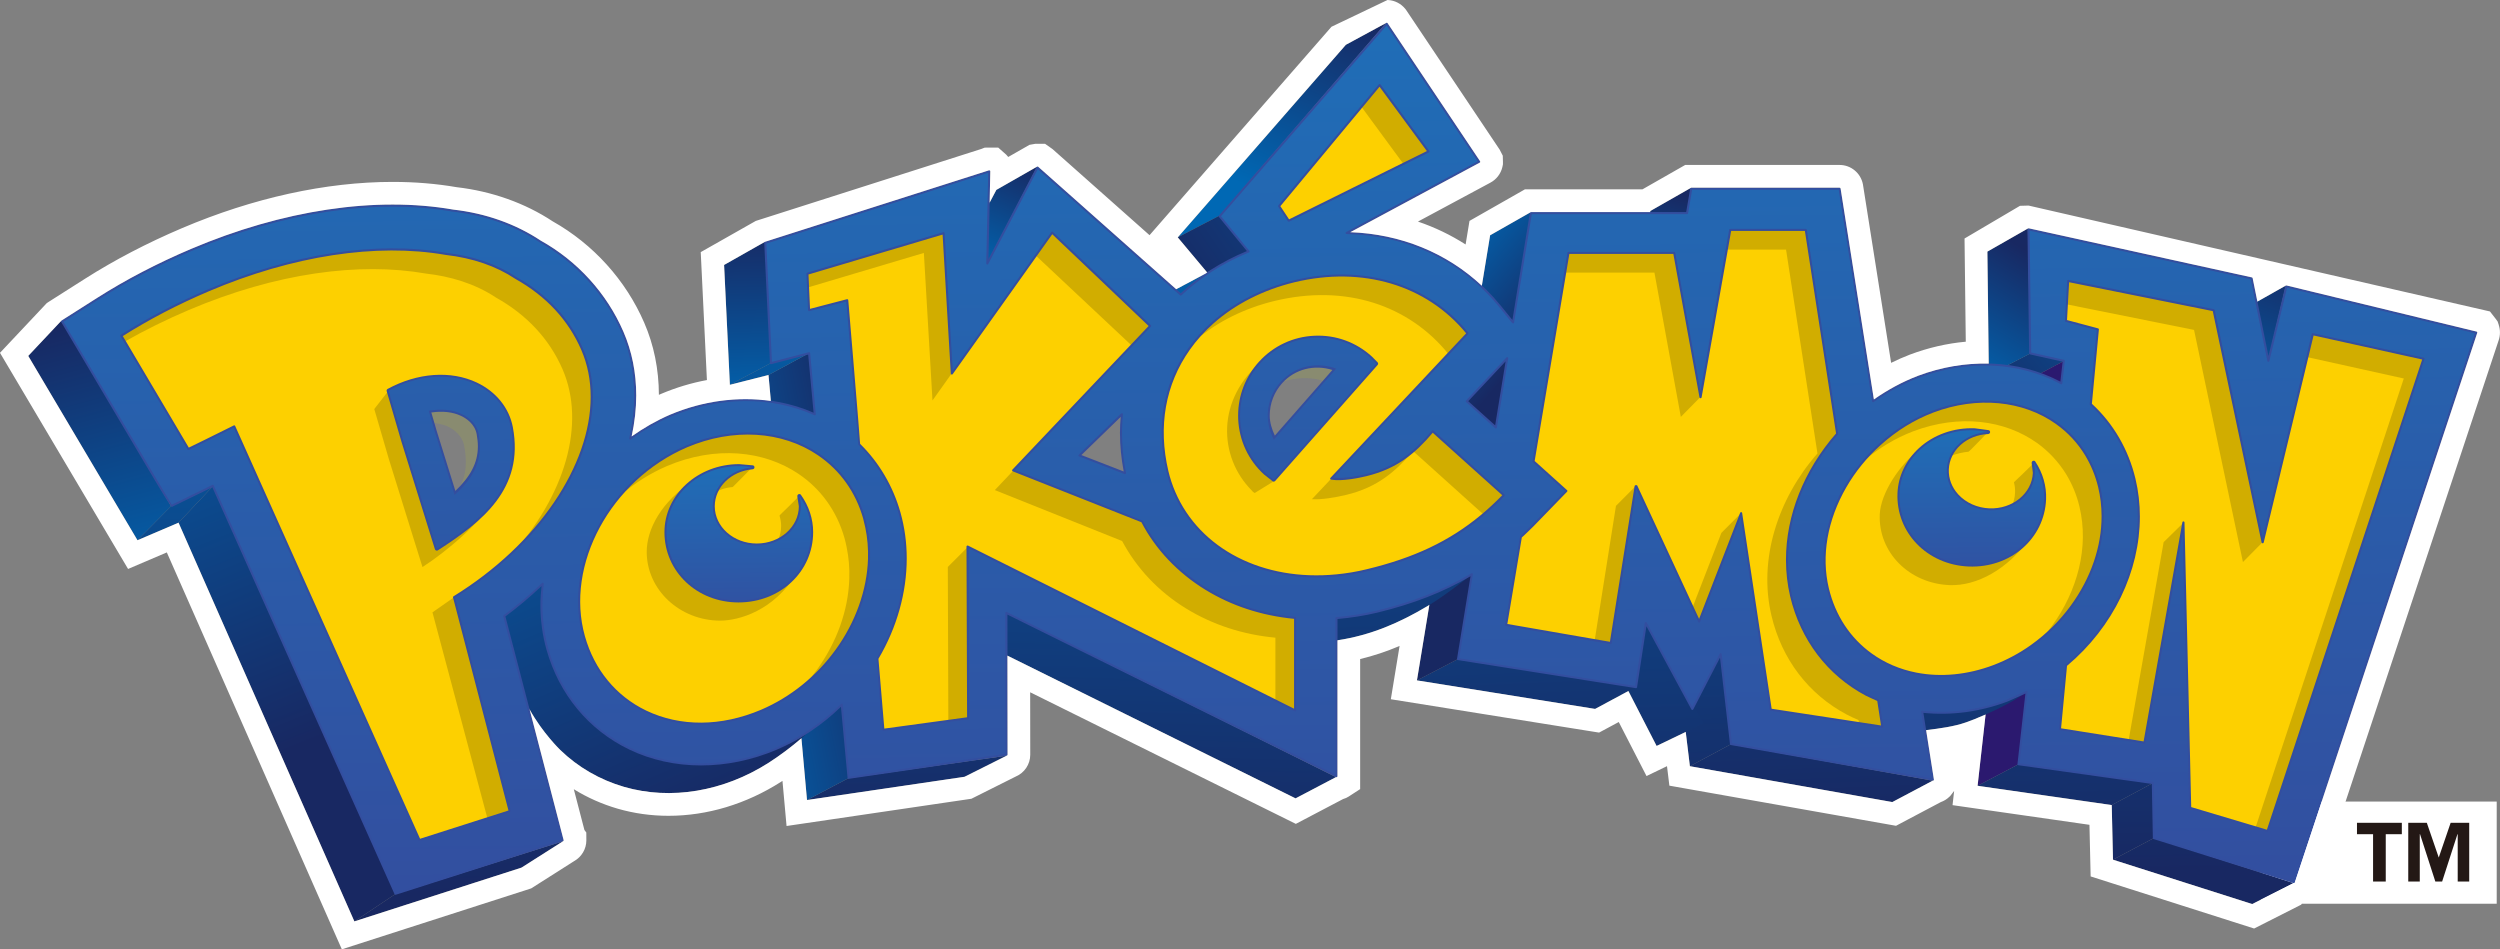 <?xml version="1.0" encoding="UTF-8"?>
<svg id="_レイヤー_2" data-name="レイヤー_2" xmlns="http://www.w3.org/2000/svg" xmlns:xlink="http://www.w3.org/1999/xlink" viewBox="0 0 184.424 70.027">
  <rect x="0" y="0" width="184.424" height="70.027" fill="#808080" stroke="none"/>
  <defs>
    <style>
      .cls-1 {
        fill: url(#Side_Gradient-18);
      }

      .cls-2 {
        fill: url(#Side_Gradient-19);
      }

      .cls-3 {
        fill: url(#Side_Gradient-17);
      }

      .cls-4 {
        fill: url(#Side_Gradient-16);
      }

      .cls-5 {
        fill: url(#Side_Gradient-15);
      }

      .cls-6 {
        fill: url(#Side_Gradient-14);
      }

      .cls-7 {
        fill: url(#Side_Gradient-10);
      }

      .cls-8 {
        fill: url(#Side_Gradient-13);
      }

      .cls-9 {
        fill: url(#Side_Gradient-12);
      }

      .cls-10 {
        fill: url(#Side_Gradient-11);
      }

      .cls-11 {
        fill: url(#Side_Gradient-20);
      }

      .cls-12 {
        fill: url(#Side_Gradient-24);
      }

      .cls-13 {
        fill: url(#Side_Gradient-23);
      }

      .cls-14 {
        fill: url(#Side_Gradient-25);
      }

      .cls-15 {
        fill: url(#Side_Gradient-22);
      }

      .cls-16 {
        fill: url(#Side_Gradient-21);
      }

      .cls-17 {
        fill: url(#Side_Gradient);
      }

      .cls-18 {
        fill: url(#linear-gradient-2);
      }

      .cls-19 {
        fill: url(#linear-gradient);
      }

      .cls-20 {
        fill: #2b196f;
      }

      .cls-21 {
        fill: #fdd000;
      }

      .cls-22 {
        fill: #898b70;
      }

      .cls-23 {
        fill: url(#P_side_Gradient);
      }

      .cls-24 {
        fill: url(#Borders_UPPERMOST_Gradient-5);
      }

      .cls-25 {
        fill: url(#Borders_UPPERMOST_Gradient-4);
      }

      .cls-26 {
        fill: url(#Borders_UPPERMOST_Gradient-2);
      }

      .cls-27 {
        fill: url(#Borders_UPPERMOST_Gradient-3);
      }

      .cls-28 {
        fill: #231815;
      }

      .cls-29 {
        fill: #fff;
      }

      .cls-30 {
        fill: url(#Borders_UPPERMOST_Gradient);
      }

      .cls-31 {
        fill: #d1ad00;
      }

      .cls-32 {
        fill: #334e9f;
      }

      .cls-33 {
        fill: url(#Side_Gradient-7);
      }

      .cls-34 {
        fill: url(#Side_Gradient-6);
      }

      .cls-35 {
        fill: url(#Side_Gradient-8);
      }

      .cls-36 {
        fill: url(#Side_Gradient-9);
      }

      .cls-37 {
        fill: url(#Side_Gradient-2);
      }

      .cls-38 {
        fill: url(#Side_Gradient-5);
      }

      .cls-39 {
        fill: url(#Side_Gradient-3);
      }

      .cls-40 {
        fill: url(#Side_Gradient-4);
      }
    </style>
    <linearGradient id="Side_Gradient" data-name="Side Gradient" x1="-3206.842" y1="-4296.47" x2="-3200.239" y2="-4267.303" gradientTransform="translate(2491.749 3101.675) rotate(-2.189) scale(.738)" gradientUnits="userSpaceOnUse">
      <stop offset="0" stop-color="#182862"/>
      <stop offset="1" stop-color="#0068b4"/>
    </linearGradient>
    <linearGradient id="Side_Gradient-2" data-name="Side Gradient" x1="-3284.519" y1="-4292.409" x2="-3285.886" y2="-4362.127" gradientTransform="translate(2438.099 3234.595) scale(.738)" xlink:href="#Side_Gradient"/>
    <linearGradient id="Side_Gradient-3" data-name="Side Gradient" x1="-3144.258" y1="-4362.507" x2="-3147.86" y2="-4349.757" gradientTransform="translate(2444.804 3233.95) scale(.738)" xlink:href="#Side_Gradient"/>
    <linearGradient id="Side_Gradient-4" data-name="Side Gradient" x1="-3182.039" y1="-4376.754" x2="-3189.69" y2="-4358.173" gradientTransform="translate(2447.588 3230.704) scale(.738)" xlink:href="#Side_Gradient"/>
    <linearGradient id="Side_Gradient-5" data-name="Side Gradient" x1="-3086.014" y1="-4357.282" x2="-3092.043" y2="-4340.564" gradientTransform="translate(2446.911 3234.75) scale(.738)" xlink:href="#Side_Gradient"/>
    <linearGradient id="linear-gradient" x1="-3093.799" y1="-4296.41" x2="-3095.167" y2="-4366.174" gradientTransform="translate(2446.357 3234.934) scale(.738)" gradientUnits="userSpaceOnUse">
      <stop offset="0" stop-color="#182862"/>
      <stop offset="1" stop-color="#0068b4"/>
    </linearGradient>
    <linearGradient id="Side_Gradient-6" data-name="Side Gradient" x1="-3117.638" y1="-4340.09" x2="-3096.834" y2="-4359.525" gradientTransform="translate(2446.911 3234.75) scale(.738)" xlink:href="#Side_Gradient"/>
    <linearGradient id="Side_Gradient-7" data-name="Side Gradient" x1="-3190.564" y1="-4293.389" x2="-3191.933" y2="-4363.198" gradientTransform="translate(2442.805 3233.18) scale(.738)" xlink:href="#Side_Gradient"/>
    <linearGradient id="Side_Gradient-8" data-name="Side Gradient" x1="-3101.05" y1="-4296.211" x2="-3102.419" y2="-4366.015" gradientTransform="translate(2446.588 3234.842) scale(.738)" xlink:href="#Side_Gradient"/>
    <linearGradient id="Side_Gradient-9" data-name="Side Gradient" x1="-3130.185" y1="-4367.64" x2="-3137.857" y2="-4355.035" gradientTransform="translate(2434.158 3262.135) rotate(.481) scale(.738)" xlink:href="#Side_Gradient"/>
    <linearGradient id="Side_Gradient-10" data-name="Side Gradient" x1="-3107.432" y1="-4296.147" x2="-3108.8" y2="-4365.893" gradientTransform="translate(2446.357 3234.934) scale(.738)" xlink:href="#Side_Gradient"/>
    <linearGradient id="Side_Gradient-11" data-name="Side Gradient" x1="-3129.281" y1="-4296.942" x2="-3132.019" y2="-4363.192" gradientTransform="translate(2443.774 3231.981) scale(.738)" xlink:href="#Side_Gradient"/>
    <linearGradient id="Side_Gradient-12" data-name="Side Gradient" x1="-3140.058" y1="-4293.436" x2="-3141.426" y2="-4363.235" gradientTransform="translate(2443.957 3231.612) scale(.738)" xlink:href="#Side_Gradient"/>
    <linearGradient id="Side_Gradient-13" data-name="Side Gradient" x1="-3144.919" y1="-4290.217" x2="-3146.481" y2="-4369.888" gradientTransform="translate(2443.897 3231.612) scale(.738)" xlink:href="#Side_Gradient"/>
    <linearGradient id="Side_Gradient-14" data-name="Side Gradient" x1="-3157.688" y1="-4295.475" x2="-3160.426" y2="-4361.716" gradientTransform="translate(2444.019 3231.489) scale(.738)" xlink:href="#Side_Gradient"/>
    <linearGradient id="linear-gradient-2" x1="-3159.738" y1="-4329.785" x2="-3185.55" y2="-4351.443" gradientTransform="translate(2444.019 3231.489) scale(.738)" gradientUnits="userSpaceOnUse">
      <stop offset=".25" stop-color="#182862"/>
      <stop offset=".65" stop-color="#0068b4"/>
    </linearGradient>
    <linearGradient id="Side_Gradient-15" data-name="Side Gradient" x1="-3199.767" y1="-4348.422" x2="-3165.979" y2="-4371.583" gradientTransform="translate(2447.588 3230.751) scale(.738)" xlink:href="#Side_Gradient"/>
    <linearGradient id="Side_Gradient-16" data-name="Side Gradient" x1="-3308.569" y1="-4353.952" x2="-3309.938" y2="-4423.757" gradientTransform="translate(2369.841 3390.879) rotate(2.749) scale(.738)" xlink:href="#Side_Gradient"/>
    <linearGradient id="Side_Gradient-17" data-name="Side Gradient" x1="-3207.743" y1="-4364.778" x2="-3212.703" y2="-4353.479" gradientTransform="translate(2443.559 3233.18) scale(.738)" xlink:href="#Side_Gradient"/>
    <linearGradient id="Side_Gradient-18" data-name="Side Gradient" x1="-3255.082" y1="-4311.408" x2="-3256.418" y2="-4379.54" gradientTransform="translate(2419.911 3281.82) rotate(.893) scale(.738)" xlink:href="#Side_Gradient"/>
    <linearGradient id="Side_Gradient-19" data-name="Side Gradient" x1="-3258.412" y1="-4339.325" x2="-3277.307" y2="-4335.218" gradientTransform="translate(2419.911 3281.82) rotate(.893) scale(.738)" xlink:href="#Side_Gradient"/>
    <linearGradient id="Side_Gradient-20" data-name="Side Gradient" x1="-3236.523" y1="-4357.957" x2="-3235.973" y2="-4338.945" gradientTransform="translate(2444.142 3232.827) scale(.738)" xlink:href="#Side_Gradient"/>
    <linearGradient id="Side_Gradient-21" data-name="Side Gradient" x1="-3171.418" y1="-4237.343" x2="-3172.77" y2="-4306.29" gradientTransform="translate(2492.872 3101.321) rotate(-2.189) scale(.738)" xlink:href="#Side_Gradient"/>
    <linearGradient id="P_side_Gradient" data-name="P side Gradient" x1="-3185.226" y1="-4253.426" x2="-3202.196" y2="-4300.779" gradientTransform="translate(2491.519 3101.812) rotate(-2.189) scale(.738)" gradientUnits="userSpaceOnUse">
      <stop offset="0" stop-color="#182862"/>
      <stop offset="1" stop-color="#0068b4"/>
    </linearGradient>
    <linearGradient id="Side_Gradient-22" data-name="Side Gradient" x1="-2890.354" y1="-4058.119" x2="-2903.899" y2="-4110.366" gradientTransform="translate(2623.063 2689.591) rotate(-8.892) scale(.738)" xlink:href="#Side_Gradient"/>
    <linearGradient id="Side_Gradient-23" data-name="Side Gradient" x1="-3233.067" y1="-4292.367" x2="-3234.436" y2="-4362.158" gradientTransform="translate(2444.142 3232.827) scale(.738)" xlink:href="#Side_Gradient"/>
    <linearGradient id="Side_Gradient-24" data-name="Side Gradient" x1="-3294.072" y1="-4383.241" x2="-3295.442" y2="-4453.129" gradientTransform="translate(2327.766 3471.88) rotate(4.289) scale(.738)" xlink:href="#Side_Gradient"/>
    <linearGradient id="Side_Gradient-25" data-name="Side Gradient" x1="-3279.812" y1="-3856.179" x2="-3281.181" y2="-3925.973" gradientTransform="translate(2874.002 3469.779) rotate(-1.016) scale(.829 .896) skewX(-.158)" xlink:href="#Side_Gradient"/>
    <linearGradient id="Borders_UPPERMOST_Gradient" data-name="Borders UPPERMOST Gradient" x1="94.079" y1="66.963" x2="93.381" y2=".753" gradientUnits="userSpaceOnUse">
      <stop offset="0" stop-color="#334e9f"/>
      <stop offset="1" stop-color="#1f6eb7"/>
    </linearGradient>
    <linearGradient id="Borders_UPPERMOST_Gradient-2" data-name="Borders UPPERMOST Gradient" x1="33.527" y1="57.562" x2="32.943" y2="2.169" xlink:href="#Borders_UPPERMOST_Gradient"/>
    <linearGradient id="Borders_UPPERMOST_Gradient-3" data-name="Borders UPPERMOST Gradient" x1="96.766" y1="54.022" x2="96.207" y2=".978" xlink:href="#Borders_UPPERMOST_Gradient"/>
    <linearGradient id="Borders_UPPERMOST_Gradient-4" data-name="Borders UPPERMOST Gradient" x1="-3118.819" y1="-3953.673" x2="-3118.988" y2="-3969.704" gradientTransform="translate(2447.833 2961.32) scale(.738)" xlink:href="#Borders_UPPERMOST_Gradient"/>
    <linearGradient id="Borders_UPPERMOST_Gradient-5" data-name="Borders UPPERMOST Gradient" x1="-3242.033" y1="-3950.254" x2="-3242.199" y2="-3965.955" gradientTransform="translate(2447.833 2961.32) scale(.738)" xlink:href="#Borders_UPPERMOST_Gradient"/>
  </defs>
  <g id="_モデルカットなど" data-name="モデルカットなど">
    <g>
      <rect class="cls-29" x="166.786" y="59.131" width="17.395" height="7.537"/>
      <g>
        <g>
          <polygon class="cls-17" points="10.14 39.852 12.627 37.334 4.535 23.648 2.083 26.255 10.14 39.852"/>
          <polygon class="cls-37" points="10.14 39.852 12.627 37.334 15.693 35.878 13.17 38.558 10.14 39.852"/>
          <polygon class="cls-39" points="121.436 17.348 124.502 15.705 124.761 13.844 121.745 15.564 121.436 17.348"/>
          <polygon class="cls-40" points="86.883 17.509 89.989 15.892 102.242 1.7 99.284 3.303 86.883 17.509"/>
          <polygon class="cls-38" points="165.64 22.748 168.622 21.066 167.329 26.585 164.296 28.176 165.64 22.748"/>
          <polygon class="cls-19" points="166.143 66.692 169.192 65.147 158.895 61.819 155.874 63.419 166.143 66.692"/>
          <polygon class="cls-34" points="149.227 28.231 152.25 26.636 149.771 26.075 146.719 27.654 149.227 28.231"/>
          <polygon class="cls-33" points="86.68 21.382 89.33 19.971 87.16 21.71 84.078 23.352 86.68 21.382"/>
          <polygon class="cls-35" points="155.781 59.388 158.794 57.778 158.895 61.819 155.874 63.419 155.781 59.388"/>
          <polygon class="cls-36" points="146.719 27.654 149.771 26.075 149.594 16.857 146.609 18.561 146.719 27.654"/>
          <polygon class="cls-20" points="145.885 57.968 148.908 56.377 152.231 26.644 149.227 28.231 145.885 57.968"/>
          <polygon class="cls-7" points="155.781 59.388 158.794 57.778 148.908 56.377 145.885 57.968 155.781 59.388"/>
          <polygon class="cls-10" points="139.596 59.168 142.573 57.591 127.691 54.899 124.663 56.523 139.596 59.168"/>
          <polygon class="cls-9" points="124.663 56.523 127.691 54.899 126.915 48.257 123.858 49.898 124.663 56.523"/>
          <polygon class="cls-8" points="122.207 55.029 125.669 53.361 121.444 45.965 118.416 47.648 122.207 55.029"/>
          <polygon class="cls-6" points="117.671 52.297 120.663 50.688 107.553 48.618 104.527 50.193 117.671 52.297"/>
          <polygon class="cls-18" points="104.527 50.193 107.553 48.618 112.935 15.643 109.926 17.356 104.527 50.193"/>
          <polygon class="cls-5" points="89.051 20.098 92.099 18.537 89.989 15.892 86.883 17.509 89.051 20.098"/>
          <polygon class="cls-4" points="71.224 46.834 74.224 45.199 98.555 57.328 95.573 58.895 71.224 46.834"/>
          <polygon class="cls-3" points="69.816 21.002 72.87 19.335 76.524 12.282 73.503 14.006 69.816 21.002"/>
          <polygon class="cls-1" points="59.533 59.017 62.605 57.398 74.261 55.747 71.153 57.304 59.533 59.017"/>
          <polygon class="cls-2" points="59.533 59.017 62.605 57.398 59.69 26.046 56.693 27.662 59.533 59.017"/>
          <polygon class="cls-11" points="53.844 28.387 56.892 26.77 56.431 17.837 53.416 19.545 53.844 28.387"/>
          <polygon class="cls-16" points="29.179 65.944 26.14 67.971 38.469 64.004 41.524 62.063 29.179 65.944"/>
          <polygon class="cls-23" points="15.693 35.878 13.17 38.558 26.14 67.971 29.179 65.944 15.693 35.878"/>
          <path class="cls-15" d="M48.682,55.996c-3.184-.925-5.739-3.133-7.198-6.223-.743-1.579-1.416-5.112-1.456-6.862-.692.8-2.101,1.658-3.113,2.152,0,0,.664,3.46,1.522,5.884.856,2.422,2.896,4.381,2.896,4.381,1.311,1.267,2.907,2.194,4.704,2.719,3.441.996,7.329.35,10.664-1.777.869-.554,2.059-1.438,2.788-2.142-3.282,2-7.454,2.838-10.808,1.868Z"/>
          <polygon class="cls-13" points="53.844 28.387 56.693 27.662 59.69 26.046 56.892 26.77 53.844 28.387"/>
          <path class="cls-12" d="M141.732,52.435l.173,1.449c1.061-.127,2.182-.264,3.13-.596,1.114-.389,3.529-1.452,4.448-2.262-.342.134-1.971.889-2.328.992-1.802.539-3.68.604-5.424.417Z"/>
          <path class="cls-14" d="M98.55,45.588l.048,1.658c2.489-.364,4.633-1.291,6.738-2.553,1.318-.788,2.776-1.978,3.226-2.296-.323.206-.651.33-.984.515-1.952,1.074-7.177,2.648-9.028,2.677Z"/>
        </g>
        <path class="cls-21" d="M168.663,21.133l-1.327,5.483-1.229-6.077-16.463-3.623.122,9.152,2.477.551-.184,1.655c-.025-.014-.043-.029-.069-.043-3.071-1.629-6.878-1.79-10.475-.436-1.198.46-2.314,1.071-3.333,1.799l-2.474-15.671h-10.947l-.306,1.797h-11.52l-1.32,8.066-.956-1.179c-2.79-3.437-6.836-5.328-11.315-5.42l9.776-5.254-6.82-10.18-12.323,14.197,2.128,2.603c-1.931.786-3.615,1.87-5.003,3.181l-10.564-9.376-3.704,7.085.144-6.805-16.524,5.275.42,8.882,2.812-.733.421,4.504c-3.209-1.444-7.068-1.416-10.65.102-1.059.456-2.051,1.029-2.967,1.689.622-2.741.474-5.445-.569-7.854-1.235-2.844-3.402-5.196-6.063-6.683-1.865-1.239-4.088-2.015-6.419-2.279-5.711-.999-12.576.029-19.328,2.901-2.485,1.056-4.804,2.266-6.894,3.593l-2.641,1.682,1.594,2.695,4.948,8.358s1.517,2.568,1.527,2.566l2.682-1.311.372-.182,12.293,27.449,1.181,2.64,2.756-.88,6.659-2.127,2.913-.934-.771-2.961-3.532-13.578c1.017-.747,1.965-1.546,2.84-2.386-.194,1.626-.091,3.266.348,4.835.926,3.289,3.082,5.89,6.071,7.328,3.227,1.552,7.169,1.554,10.811.01,1.829-.778,3.456-1.905,4.83-3.256l.502,5.402,11.65-1.71-.014-10.459,24.351,12.048v-11.661c.985-.082,1.983-.234,2.982-.477,2.686-.646,4.97-1.54,7.012-2.758l-1.025,6.253,13.131,2.075.726-4.735,3.43,6.339,2.091-4.039.764,6.631,14.889,2.626-.79-5.011c2.033.23,4.187-.036,6.261-.819.493-.187.975-.408,1.447-.645l-.602,5.337,9.907,1.386.084,4.063,10.324,3.248,13.456-40.545-14.011-3.397ZM79.632,33.598l3.13-3.039c-.136,1.402-.066,2.859.229,4.343l-3.358-1.304ZM110.35,31.534l-2.148-1.934,2.297-2.446.689-.732-.838,5.112ZM33.802,36.369l-.469.416-.188-.598-1.904-6.22-.124-.428.437-.084c.999-.182,1.928-.086,2.698.278.464.221,1.264.737,1.453,1.742.358,1.916-.21,3.38-1.902,4.894ZM94.265,32.24l-.363.415-.262-.482c-.841-1.538-.616-3.439.568-4.729,1.144-1.256,2.913-1.667,4.498-1.057l.513.199-.362.412-4.592,5.24Z"/>
        <g>
          <path class="cls-31" d="M92.336,36.176c.182.187.011.048.223.193l1.467-.904c-.212-.145-.479-.387-.673-.567-2.035-1.86-1.508-6.03-.179-8.315-3.481,2.805-3.298,7.122-.837,9.594Z"/>
          <g>
            <path class="cls-31" d="M109.284,38.061c-2.314,1.915-4.958,3.167-8.453,4.01-.764.182-1.506.306-2.245.376-5.542.543-10.192-2.009-11.962-6.135-.21-.492-.381-1.007-.506-1.543-.819-3.479-.126-6.586,1.595-9.019.167-.235.345-.464.532-.687-.081.069-.167.137-.25.208-.655.582-1.241,1.228-1.737,1.934-1.717,2.435-2.417,5.539-1.596,9.02.127.534.296,1.049.509,1.54,1.771,4.131,6.42,6.681,11.962,6.141.733-.072,1.481-.194,2.242-.379,3.495-.841,6.142-2.094,8.456-4.011.565-.466,1.112-.974,1.648-1.526l-.056-.053c-.046.041-.091.087-.139.125Z"/>
            <polygon class="cls-31" points="76.413 18.854 76.162 18.618 70.185 27.011 70.219 27.556 76.413 18.854"/>
            <polygon class="cls-31" points="105.377 11.173 101.775 6.274 100.438 7.885 103.528 12.091 105.377 11.173"/>
            <path class="cls-31" d="M42.955,25.787c-.981-2.259-2.67-4.032-4.887-5.275-1.605-1.071-3.452-1.588-5.186-1.787-4.924-.864-11.061-.05-17.506,2.69-2.296.978-4.448,2.094-6.423,3.348l.257.432c1.487-.845,3.061-1.623,4.708-2.323,6.448-2.74,12.586-3.555,17.508-2.69,1.737.196,3.581.713,5.187,1.784,2.217,1.244,3.906,3.016,4.887,5.275,1.745,4.022.205,9.353-3.907,13.825,5.157-4.726,7.297-10.809,5.362-15.279Z"/>
            <path class="cls-31" d="M63.909,38.906c-.045-.227-.095-.448-.159-.669-.571-2.027-1.777-3.639-3.369-4.719-2.573-1.747-6.156-2.103-9.728-.593-1.879.81-3.518,2.058-4.811,3.557.995-.852,2.125-1.571,3.356-2.1,3.572-1.516,7.155-1.156,9.728.589,1.591,1.079,2.798,2.689,3.371,4.719.061.222.114.442.158.667.161.774.225,1.559.197,2.348-.075,2.346-.939,4.696-2.386,6.701-.223.309-.465.611-.719.9.822-.704,1.552-1.494,2.176-2.358,1.444-2.004,2.307-4.351,2.385-6.696.025-.787-.039-1.573-.2-2.347Z"/>
            <path class="cls-31" d="M54.052,35.928c-.017.021,1.453-1.46,1.435-1.46-1.833-.063-2.61,1.664-2.671,1.8.371-.18.791-.302,1.236-.341Z"/>
            <path class="cls-31" d="M57.503,38.039c.076.245.121.498.121.765,0,.385-.089.748-.24,1.084.291-.143,2.408-1.174,1.583-3.357.051.067-1.513,1.508-1.465,1.509Z"/>
            <path class="cls-31" d="M49.163,39.254c0-.903,1.531-3.07,2.011-3.8-2.422,1.542-3.466,3.625-3.466,5.254,0,2.82,2.464,5.075,5.417,5.075,1.399,0,3.95-.739,5.617-3.449-.871.577-3.101,1.962-4.265,1.962-2.954,0-5.314-2.224-5.314-5.041Z"/>
            <polygon class="cls-31" points="69.959 53.182 71.419 52.98 71.408 40.334 69.92 41.825 69.959 53.182"/>
            <polygon class="cls-31" points="68.789 29.541 70.212 27.542 69.607 17.2 59.565 20.192 59.611 21.201 68.153 18.658 68.789 29.541"/>
            <g>
              <polygon class="cls-31" points="77.617 17.163 76.413 18.854 83.478 25.485 84.843 24.046 77.617 17.163"/>
              <path class="cls-31" d="M88.942,43.429c-2.033-1.252-3.643-2.968-4.709-4.975l-9.475-3.748-1.369,1.447,9.39,3.758c1.066,2.004,2.674,3.722,4.712,4.974,1.967,1.21,4.212,1.936,6.595,2.157v4.636l1.454.728v-6.82c-2.384-.225-4.627-.947-6.597-2.156Z"/>
            </g>
            <g>
              <path class="cls-31" d="M99.32,36.504c2.314-.555,3.65-1.762,4.8-3.096-.87.713-1.921,1.303-3.344,1.645-.803.194-1.88.371-2.566.252l-1.43,1.518c.654.055,1.739-.125,2.539-.319Z"/>
              <path class="cls-31" d="M95.48,20.75c-2.344.563-4.407,1.623-6.028,3.063-.437.388-.84.81-1.207,1.248,1.581-1.334,3.557-2.322,5.779-2.861,5.286-1.272,9.935.343,12.814,3.904l1.42-1.516c-2.841-3.499-7.49-5.116-12.779-3.839Z"/>
            </g>
            <path class="cls-31" d="M109.423,37.936c.518-.432,1.02-.894,1.512-1.403l-1.222-1.097-4.022-3.619c-.438.518-.903,1.021-1.434,1.473l4,3.601,1.166,1.046Z"/>
            <path class="cls-31" d="M138.554,51.663c-.3-.127-.59-.258-.874-.409-2.812-1.495-4.779-4.076-5.54-7.271-.988-4.127.443-8.631,3.389-11.986l-2.319-15.039h-5.572l-.258,1.456h4.376l2.317,15.037c-2.946,3.355-4.377,7.861-3.387,11.988.757,3.192,2.727,5.774,5.54,7.269.283.151.575.285.872.409l.036.23,1.722.263-.301-1.947Z"/>
            <polygon class="cls-31" points="123.994 30.753 125.446 29.281 123.506 18.654 115.706 18.654 115.459 20.11 122.047 20.11 123.994 30.753"/>
            <polygon class="cls-31" points="124.859 44.805 125.348 45.854 128.431 37.862 126.987 39.309 124.859 44.805"/>
            <polygon class="cls-31" points="119.209 37.316 117.64 47.231 118.822 47.44 120.672 35.851 119.209 37.316"/>
            <path class="cls-31" d="M150.277,32.679c.855.618,1.588,1.4,2.153,2.321.429.712.765,1.504.97,2.373.721,2.997-.144,6.211-2.032,8.807-.194.261-.398.517-.613.769.778-.661,1.474-1.412,2.065-2.224,1.893-2.594,2.753-5.808,2.031-8.804-.206-.87-.534-1.664-.968-2.378-.563-.921-1.293-1.703-2.156-2.318-2.374-1.701-5.728-2.151-9.129-.865-1.464.558-2.786,1.393-3.917,2.412-.417.376-.797.782-1.162,1.203,1.064-.905,2.285-1.647,3.622-2.16,3.406-1.283,6.755-.834,9.134.865Z"/>
            <path class="cls-31" d="M145.201,33.326c.024.064,1.439-1.463,1.473-1.467-1.786.072-2.651.935-2.563,1.342-.103.145-.191.301-.265.466.386-.186,1.092-.329,1.356-.342Z"/>
            <path class="cls-31" d="M148.566,35.577c.067.247.096.503.084.769-.012.338-.094.661-.228.958.27-.131,2.429-.796,1.61-3.18.019.064-1.49,1.463-1.466,1.453Z"/>
            <path class="cls-31" d="M143.809,43.163c2.026.082,4.266-1.167,5.869-3.368-.927.614-3.203,1.898-4.448,1.848-2.951-.122-5.217-2.437-5.107-5.254.036-.82,1.104-2.596,1.537-3.269-1.552,1.133-2.927,3.298-2.991,4.826-.113,2.817,2.187,5.097,5.14,5.217Z"/>
            <polygon class="cls-31" points="170.613 24.657 170.206 26.345 177.327 27.922 166.392 61.041 167.276 61.302 178.781 26.465 170.613 24.657"/>
            <polygon class="cls-31" points="165.46 41.463 166.919 39.988 163.302 22.884 152.566 20.728 152.473 22.453 161.853 24.338 165.46 41.463"/>
            <polygon class="cls-31" points="157.029 54.598 158.196 54.784 161.08 38.552 159.611 39.994 157.029 54.598"/>
            <polygon class="cls-31" points="33.51 44.047 31.903 45.173 35.968 60.411 37.759 60.114 33.51 44.047"/>
            <path class="cls-31" d="M36.759,36.489c-1.013,1.072-3.252,3.157-4.536,3.984l-.776-2.492-1.699-5.465-1.082-3.701-1.056,1.358,1.079,3.701,1.699,5.463.779,2.494c1.746-1.127,4.296-3.244,5.592-5.342Z"/>
          </g>
        </g>
        <g>
          <path class="cls-22" d="M98.917,26.636c-1.382-.534-3.344-.377-4.404.785-.248.27-.719.951-.87,1.262,1.02-.812,2.844-.99,4.042-.56l1.231-1.487Z"/>
          <path class="cls-22" d="M35.492,31.575c-.156-.827-.956-1.469-1.347-1.655-.705-.336-1.915-.389-2.806-.226.159.548.345,1.203.42,1.461.359.049.95.152,1.26.299.395.19,1.075.623,1.229,1.45.208,1.101.154,2.125-.298,2.965,1.251-1.236,1.861-2.58,1.543-4.295Z"/>
        </g>
        <g>
          <path class="cls-32" d="M182.744,24.494c-.012-.017-.029-.031-.051-.036l-14.006-3.399c-.026-.008-.042,0-.064.007-.016.01-.031.029-.034.049,0,0-1.104,4.547-1.246,5.144-.127-.61-1.164-5.737-1.164-5.737-.005-.031-.029-.055-.057-.06l-16.459-3.622c-.019-.005-.048,0-.069.017-.016.014-.029.033-.029.06l.122,9.152c.005.035.029.066.063.074,0,0,2.28.508,2.41.536-.01.117-.141,1.285-.166,1.473-3.083-1.627-6.908-1.782-10.506-.428-1.135.436-2.227,1.025-3.25,1.743-.033-.227-2.455-15.556-2.455-15.556-.007-.039-.036-.067-.074-.067h-10.947c-.036,0-.072.028-.077.067,0,0-.275,1.612-.297,1.732h-11.453c-.038,0-.072.025-.078.064,0,0-1.232,7.568-1.287,7.895-.172-.213-.853-1.045-.853-1.045-2.714-3.351-6.657-5.265-11.106-5.43.448-.242,9.544-5.129,9.544-5.129.021-.009.036-.026.041-.047v-.02c0-.014-.005-.029-.012-.043l-6.82-10.182c-.015-.018-.036-.031-.057-.033-.029,0-.051.007-.065.026l-12.326,14.199c-.013.014-.022.033-.022.049,0,.02.009.037.019.051,0,0,1.95,2.376,2.069,2.523-1.854.769-3.495,1.811-4.88,3.106-.098-.088-10.513-9.33-10.513-9.33-.019-.014-.042-.021-.065-.017-.025.002-.044.017-.055.038,0,0-3.266,6.252-3.55,6.791.013-.599.137-6.475.137-6.475,0-.023-.011-.049-.031-.06-.018-.017-.047-.021-.069-.012l-16.524,5.272c-.032.01-.058.043-.054.076l.42,8.882c.001.024.014.046.032.06s.043.017.065.012c0,0,2.558-.666,2.723-.709.016.168.377,4.056.4,4.289-3.206-1.399-7.057-1.349-10.592.147-.986.424-1.934.968-2.829,1.6.22-1.023.338-2.034.338-3.016,0-1.672-.317-3.262-.944-4.706-1.222-2.824-3.386-5.21-6.094-6.72-1.848-1.231-4.08-2.023-6.447-2.289-5.724-1.003-12.604.028-19.37,2.905-2.488,1.058-4.809,2.268-6.902,3.6l-2.642,1.679c-.036.025-.049.069-.025.106l6.54,11.052q1.556,2.629,1.625,2.596c.004,0,2.892-1.41,2.986-1.455.064.142,13.442,30.017,13.442,30.017.018.036.058.052.097.042l12.325-3.943c.032-.009.056-.042.056-.074,0-.007,0-.015-.004-.02,0,0-4.268-16.396-4.294-16.491.939-.697,1.83-1.451,2.666-2.24-.049.47-.085.937-.085,1.397,0,1.131.151,2.232.446,3.284.933,3.311,3.104,5.93,6.112,7.379,3.248,1.559,7.213,1.562,10.876.01,1.743-.742,3.334-1.811,4.736-3.164.029.29.489,5.246.489,5.246.002.021.013.043.031.053.014.014.037.019.058.014l11.65-1.71c.04-.007.068-.038.068-.074,0,0-.014-10.087-.014-10.332.221.11,24.24,11.988,24.24,11.988.022.014.051.011.072-.002.025-.015.038-.041.038-.065v-11.595c.989-.087,1.969-.24,2.923-.467,2.647-.639,4.901-1.52,6.889-2.69-.048.294-.997,6.099-.997,6.099v.01c0,.018.003.033.014.047.01.017.029.029.056.031l13.121,2.071c.02.004.043-.003.06-.015.014-.01.026-.029.031-.051,0,0,.627-4.089.692-4.501.204.381,3.32,6.137,3.32,6.137.01.025.038.038.067.038s.055-.016.069-.043c0,0,1.763-3.409,1.972-3.815.052.47.735,6.379.735,6.379.005.036.029.064.065.067l14.89,2.628c.026.002.05,0,.069-.019.014-.017.024-.036.024-.057,0-.003,0-.007-.002-.01,0,0-.745-4.733-.776-4.916,2.036.211,4.177-.072,6.195-.831,0,0,.979-.439,1.329-.592-.029.254-.587,5.206-.587,5.211,0,.038.029.072.065.074,0,0,9.715,1.363,9.848,1.38,0,.127.076,3.995.076,3.995,0,.033.025.062.056.072l10.324,3.249c.041.011.087-.01.098-.051l13.455-40.54c.007-.019.005-.043-.002-.063ZM101.768,6.4c.115.15,3.387,4.602,3.492,4.744-.163.081-10.042,4.978-10.165,5.037-.064-.096-.589-.892-.643-.972.072-.087,7.193-8.659,7.315-8.809ZM33.451,43.992c-.023.013-.036.037-.036.065,0,.004.003.012.003.018,0,0,4.054,15.573,4.091,15.715-.135.043-6.393,2.044-6.52,2.085-.058-.127-13.641-30.453-13.641-30.453-.01-.019-.025-.034-.046-.041-.019-.009-.043-.004-.062.006l-2.173,1.077s-1.021.501-1.139.556c-.069-.119-4.789-8.096-4.868-8.228,1.926-1.217,4.056-2.331,6.345-3.304,6.172-2.625,12.373-3.576,17.462-2.684,2.001.229,3.734.826,5.157,1.774,2.27,1.274,3.905,3.038,4.86,5.242.467,1.08.69,2.244.69,3.454,0,5.023-3.85,10.846-10.124,14.719ZM61.659,47.905c-1.426,1.978-3.337,3.521-5.521,4.456-2.943,1.246-5.95,1.264-8.47.057-2.223-1.068-3.826-3.016-4.52-5.489-1.48-5.256,1.898-11.507,7.536-13.931,3.391-1.437,6.999-1.216,9.654.585,1.634,1.109,2.787,2.725,3.338,4.675l.157.662c.158.756.224,1.542.198,2.332-.076,2.275-.916,4.638-2.372,6.654ZM95.465,52.281c-.226-.113-24.055-12.033-24.055-12.033-.024-.011-.054-.006-.076.007-.021.014-.037.037-.037.065,0,0,.042,12.46.044,12.594-.132.017-5.949.812-6.105.834-.011-.156-.434-5.146-.434-5.146,1.373-2.325,2.087-4.907,2.087-7.412,0-1.153-.154-2.29-.46-3.377-.548-1.943-1.58-3.696-2.981-5.072,0,0,.002,0,.002-.002,0-.215-.873-10.597-.873-10.597-.002-.022-.017-.046-.035-.058-.019-.014-.041-.018-.062-.012,0,0-2.548.663-2.724.711-.006-.175-.107-2.423-.114-2.534.114-.036,9.708-2.891,9.892-2.942.011.19.606,10.253.606,10.253.001.031.022.06.055.07.034.01.065-.003.085-.029,0,0,7.245-10.176,7.345-10.322.128.122,7.001,6.664,7.108,6.77-.105.11-10.051,10.597-10.051,10.597-.014.012-.02.033-.02.053,0,.004,0,.012.001.016.005.027.023.045.047.055l9.492,3.756c1.037,1.994,2.674,3.723,4.702,4.971,1.947,1.197,4.152,1.919,6.559,2.155v6.629ZM82.895,34.78c-.224-.087-2.921-1.131-3.122-1.211.155-.151,2.653-2.576,2.903-2.817-.036.39-.058.783-.058,1.179,0,.944.097,1.898.277,2.849ZM109.234,38.001c-2.314,1.918-4.916,3.151-8.427,3.995-.729.178-1.478.302-2.223.374-5.407.528-10.072-1.862-11.888-6.091-.212-.493-.381-1.005-.506-1.531-.773-3.293-.225-6.39,1.587-8.954.486-.689,1.065-1.334,1.725-1.921,1.617-1.439,3.69-2.491,5.995-3.051,5.006-1.205,9.735.203,12.66,3.767-.098.101-10.01,10.662-10.01,10.662-.015.014-.022.034-.022.053,0,.007,0,.015.002.025.012.023.034.045.063.052.812.145,2.091-.129,2.601-.252,2.266-.549,3.608-1.679,4.903-3.204.113.101,4.877,4.387,5.126,4.608-.513.524-1.047,1.02-1.585,1.468ZM110.298,31.38c-.185-.168-1.879-1.69-1.987-1.784.104-.111,2.242-2.388,2.242-2.388,0,0,.323-.343.515-.549-.074.44-.729,4.469-.771,4.721ZM130.694,52.284c-.016-.11-2.177-14.441-2.177-14.441-.002-.033-.032-.059-.065-.065-.038-.003-.072.016-.081.049,0,0-2.904,7.501-3.03,7.828-.146-.319-4.559-9.829-4.559-9.829-.009-.029-.072-.045-.105-.042-.033.007-.083.033-.091.065,0,0-1.797,11.346-1.823,11.496-.151-.024-7.421-1.288-7.567-1.315.025-.147,1.068-6.378,1.068-6.383.015.01.843-.802.843-.802l2.499-2.576c.017-.015.02-.035.02-.053v-.002c0-.023-.005-.044-.024-.055,0,0-2.323-2.097-2.39-2.152.014-.084,2.541-15.146,2.558-15.275h7.672c.022.127,1.929,10.583,1.929,10.583.007.039.041.064.077.064.038,0,.072-.025.079-.064,0,0,2.158-12.152,2.179-12.279h5.44c.02.131,2.29,14.878,2.299,14.94-2.395,2.744-3.695,6.078-3.695,9.32,0,.914.103,1.823.311,2.707.769,3.214,2.749,5.813,5.581,7.318,0,0,.733.342.843.395.012.077.249,1.621.278,1.801-.206-.029-7.955-1.215-8.068-1.233ZM141.787,52.583h.01-.01ZM149.843,47.567c-.872.624-1.811,1.123-2.781,1.493-1.911.722-3.88.914-5.696.557-1.217-.239-2.324-.714-3.287-1.408-1.593-1.145-2.687-2.811-3.167-4.816-.568-2.38-.109-5.019,1.284-7.438.668-1.158,1.523-2.212,2.539-3.122,1.164-1.052,2.472-1.86,3.887-2.4,3.225-1.218,6.614-.894,9.059.855.868.62,1.584,1.391,2.134,2.296.439.726.762,1.514.965,2.355.167.698.252,1.415.252,2.146,0,2.243-.788,4.557-2.273,6.593-.819,1.118-1.801,2.091-2.918,2.889ZM167.228,61.208c-.141-.042-5.475-1.638-5.583-1.669,0-.113-.496-21.002-.496-21.002,0-.04-.036-.072-.074-.076-.038-.002-.077.027-.082.064,0,0-2.831,16.021-2.86,16.17-.146-.021-5.948-.946-6.089-.968.015-.139.439-4.608.439-4.608,3.42-2.869,5.375-6.982,5.375-11.012,0-.941-.108-1.877-.326-2.791-.517-2.156-1.626-4.068-3.214-5.529.003-.067.517-5.485.517-5.488,0-.034-.024-.064-.06-.075,0,0-2.17-.579-2.292-.613.009-.118.15-2.628.155-2.791.172.033,10.504,2.11,10.595,2.129.026.098,3.605,17.072,3.605,17.072.01.037.038.06.077.06.036.003.064-.023.077-.058,0,0,3.644-15.13,3.68-15.275.145.031,7.845,1.736,8.012,1.772-.056.163-11.407,34.542-11.455,34.685Z"/>
          <path class="cls-32" d="M28.595,28.691c-.06.032-.089.103-.069.17l1.08,3.697c.001.002,2.477,7.959,2.477,7.959.014.046.048.08.091.095.043.016.091.011.129-.015,3.265-2.103,6.381-4.537,5.531-9.074-.267-1.423-1.233-2.624-2.653-3.3-1.918-.909-4.378-.735-6.587.468ZM34.014,30.681c.369.176,1.005.58,1.149,1.343.058.318.09.621.09.913,0,1.207-.561,2.231-1.66,3.278-.145-.462-1.388-4.462-1.388-4.462-.001-.003-.32-1.095-.386-1.324.819-.121,1.579-.043,2.195.252Z"/>
          <path class="cls-32" d="M96.967,24.767c-1.574.069-3.024.749-4.086,1.911-1.001,1.096-1.545,2.497-1.545,3.973,0,.091.001.18.004.27.072,1.575.751,3.026,1.913,4.088l.626.491c.062.048.142.034.194-.024l7.553-8.552c.05-.059.052-.143-.002-.197l-.415-.42c-1.164-1.064-2.67-1.611-4.242-1.54ZM93.667,30.657c0-.871.319-1.734.934-2.408h0c.941-1.032,2.366-1.373,3.689-.957-.3.341-3.925,4.479-4.246,4.843-.22-.475-.377-.972-.377-1.478Z"/>
          <path class="cls-32" d="M141.552,33.067c-.965.89-1.526,2.068-1.576,3.318h0c-.115,2.905,2.192,5.279,5.248,5.407,3.088.124,5.598-2.053,5.715-4.96.038-.975-.239-1.94-.8-2.788-.036-.057-.105-.071-.171-.046-.065.022-.1.097-.093.164l.087.725c-.065,1.51-1.507,2.684-3.21,2.614-.889-.036-1.72-.408-2.285-1.019-.481-.523-.73-1.18-.704-1.851.058-1.416,1.305-2.538,2.899-2.611.076-.002.144-.063.148-.139.002-.077-.047-.141-.122-.151l-1.006-.134c-1.542-.063-3.047.473-4.13,1.47Z"/>
          <path class="cls-32" d="M49.016,39.254c0,2.91,2.399,5.188,5.462,5.188,3.089,0,5.508-2.278,5.508-5.188,0-.975-.313-1.928-.905-2.754-.04-.056-.109-.067-.174-.041-.062.024-.098.1-.087.167l.11.721c0,1.516-1.392,2.748-3.101,2.748-1.71,0-3.101-1.232-3.101-2.748,0-1.415,1.2-2.589,2.791-2.729.076-.005.14-.069.139-.145,0-.076-.051-.139-.128-.146l-1.005-.089c-3.037,0-5.508,2.25-5.508,5.015Z"/>
        </g>
        <g>
          <path class="cls-30" d="M168.72,21.227c-.034.148-1.31,5.409-1.31,5.409-.009.033-.042.057-.074.057-.04,0-.069-.024-.076-.062,0,0-1.201-5.932-1.222-6.03-.096-.019-16.126-3.545-16.315-3.588.005.192.12,8.87.12,8.99.115.027,2.417.538,2.417.538.038.008.064.038.064.078,0,.002-.189,1.661-.189,1.661-.004.027-.019.051-.04.063-.022.009-.051.009-.074-.002,0,0-.027-.018-.069-.041-3.048-1.618-6.839-1.776-10.408-.434-1.162.446-2.276,1.046-3.318,1.789-.021.02-.05.02-.074.01-.026-.01-.043-.033-.047-.06,0,0-2.444-15.475-2.465-15.607h-10.811c-.026.123-.297,1.735-.297,1.735-.005.036-.041.065-.077.065h-11.455c-.016.127-1.308,7.998-1.308,7.998-.002.029-.026.052-.055.064-.031.005-.06-.004-.082-.029l-.956-1.179c-2.745-3.38-6.748-5.295-11.261-5.389-.034-.002-.065-.027-.072-.06-.005-.007-.005-.012-.005-.018,0-.029.015-.055.043-.067,0,0,9.553-5.136,9.704-5.215-.094-.136-6.606-9.86-6.717-10.026-.134.153-12.131,13.979-12.216,14.075.08.098,2.089,2.548,2.089,2.548.012.014.017.032.017.051,0,.007,0,.012-.001.018-.003.024-.026.043-.047.053-1.898.774-3.573,1.84-4.976,3.165-.029.029-.075.029-.104.002,0,0-10.345-9.177-10.493-9.306-.09.169-3.659,6.994-3.659,6.994-.014.029-.053.048-.086.039-.035-.01-.059-.039-.059-.078,0,0,.14-6.484.143-6.695-.205.065-16.252,5.189-16.364,5.224.005.116.403,8.54.413,8.724.172-.042,2.72-.709,2.72-.709.023-.005.044-.003.065.011.018.014.029.034.033.055l.417,4.506c.004.024-.011.053-.032.069-.022.015-.051.02-.076.008-3.19-1.432-7.048-1.393-10.588.106-1.029.443-2.023,1.007-2.95,1.679-.027.018-.062.022-.09.002-.025-.018-.041-.049-.032-.084.635-2.791.438-5.489-.565-7.802-1.21-2.793-3.349-5.152-6.033-6.652-1.832-1.218-4.042-2-6.392-2.263-5.696-.999-12.544.029-19.285,2.894-2.478,1.051-4.793,2.259-6.88,3.589,0,0-2.458,1.563-2.577,1.639.192.326,6.501,10.988,6.501,10.988,0,0,1.427,2.401,1.49,2.502.321-.155,2.993-1.46,2.993-1.46.018-.007.039-.007.058,0,.018.007.036.022.043.041,0,0,13.395,29.905,13.447,30.024.333-.105,12.06-3.851,12.19-3.895-.034-.136-4.284-16.47-4.284-16.47-.002-.006-.004-.011-.004-.019,0-.025.011-.047.033-.061 1-.737,1.951-1.539,2.832-2.381.025-.023.058-.028.09-.015.028.015.046.049.042.079-.2,1.67-.082,3.289.346,4.805.918,3.27,3.058,5.849,6.029,7.279,3.207,1.542,7.125,1.545,10.749.007,1.772-.755,3.389-1.842,4.804-3.236.022-.022.054-.029.082-.02.027.012.048.036.05.065,0,0,.479,5.164.493,5.318.161-.022,11.375-1.67,11.505-1.689,0-.131-.014-10.39-.014-10.39,0-.024.014-.049.036-.063.022-.015.05-.015.076-.004,0,0,24.018,11.877,24.24,11.988v-11.534c0-.041.029-.075.072-.078.999-.082,2-.24,2.968-.475,2.69-.647,4.98-1.549,6.985-2.75.029-.016.06-.011.087.004.016.014.036.037.036.064,0,.002,0,.008-.005.011,0,0-.98,6.031-1.009,6.182.154.021,12.822,2.019,12.974,2.043.026-.146.716-4.652.716-4.652.002-.034.029-.061.064-.067.034-.006.062.012.079.041,0,0,3.226,5.962,3.36,6.209.125-.244,2.024-3.909,2.024-3.909.015-.032.051-.047.084-.038.031.002.057.03.06.064,0,0,.747,6.46.762,6.571.108.022,14.513,2.566,14.724,2.599-.036-.206-.776-4.901-.776-4.901v-.014c0-.02.007-.036.021-.056.02-.014.041-.024.065-.021,2.046.23,4.194-.051,6.226-.814l1.435-.64c.026-.012.062-.012.083.007.017.014.031.036.031.06,0,.005-.574,5.124-.589,5.268.144.021,9.835,1.38,9.835,1.38.038.004.067.034.067.076,0,0,.072,3.895.077,4.006.105.033,10.056,3.162,10.2,3.209.043-.144,13.354-40.231,13.404-40.392-.16-.038-13.704-3.324-13.852-3.36ZM111.131,26.369c.021-.024.06-.031.089-.016.029.015.047.047.042.082l-.836,5.112c-.005.029-.024.053-.053.062-.026.008-.055.004-.076-.017l-2.144-1.933c-.02-.011-.026-.033-.031-.054,0-.022.007-.041.021-.059l2.987-3.176ZM94.298,15.152l7.417-8.929c.015-.017.033-.026.062-.026.022,0,.043.012.058.03l3.605,4.9c.015.017.022.043.015.065-.007.021-.021.043-.041.05l-10.311,5.109c-.033.017-.075.008-.097-.026l-.715-1.08c-.018-.029-.018-.064.007-.093ZM33.579,44.089c.029.104,4.1,15.733,4.1,15.733v.019c0,.031-.02.065-.053.074l-6.658,2.127c-.037.012-.078-.007-.096-.038,0,0-13.567-30.298-13.634-30.446-.136.069-2.102,1.044-2.102,1.044l-1.204.589c-.036.02-.079.006-.1-.031l-4.945-8.358c-.021-.035-.011-.084.025-.105,1.947-1.239,4.114-2.367,6.433-3.352,6.199-2.637,12.431-3.595,17.546-2.697,2.022.232,3.775.836,5.215,1.794,2.297,1.289,3.951,3.076,4.92,5.316.475,1.097.705,2.278.705,3.509,0,5.065-3.862,10.923-10.152,14.821ZM61.786,47.992c-1.444,2.006-3.378,3.565-5.585,4.507-2.986,1.264-6.04,1.287-8.602.055-2.26-1.082-3.897-3.068-4.603-5.582-1.502-5.329,1.92-11.663,7.626-14.116,3.438-1.459,7.102-1.234,9.801.599,1.667,1.126,2.84,2.775,3.402,4.759l.159.674c.161.769.227,1.566.201,2.366-.077,2.307-.928,4.698-2.4,6.738ZM95.619,52.405c0,.029-.015.051-.036.069-.024.01-.053.015-.079,0,0,0-23.828-11.917-24.049-12.03,0,.247.042,12.536.042,12.536,0,.041-.029.072-.067.079l-6.253.855c-.02,0-.042-.003-.06-.017-.015-.014-.025-.034-.025-.055,0,0-.431-5.109-.431-5.271v-.005c1.368-2.33,2.074-4.898,2.074-7.378,0-1.143-.149-2.264-.453-3.333-.54-1.917-1.557-3.646-2.962-5.052,0,0-.873-10.38-.89-10.56-.167.043-2.724.712-2.724.712-.021.004-.047,0-.062-.014-.022-.012-.032-.034-.035-.058l-.12-2.691c-.002-.036.021-.067.055-.077l10.042-2.989c.022-.007.048-.005.068.009.018.014.03.039.03.06,0,0,.576,9.714.599,10.135.248-.347,7.27-10.214,7.27-10.214.013-.02.033-.033.059-.034.02,0,.043.007.059.022l7.229,6.885c.016.014.024.035.024.054,0,.02-.006.038-.023.053,0,0-9.868,10.406-10.023,10.572,1.043.411,9.387,3.712,9.425,3.748,1.062,2.003,2.684,3.712,4.685,4.943,1.944,1.198,4.155,1.92,6.561,2.146.041.002.072.038.072.078v6.82ZM83.069,34.885c.003.029-.006.059-.029.08-.022.014-.049.021-.078.009l-3.358-1.303c-.025-.007-.042-.031-.05-.058-.004-.026.006-.051.025-.072l3.127-3.037c.024-.024.059-.029.087-.016.029.016.047.047.044.078-.137,1.416-.059,2.871.231,4.319ZM110.992,36.588c-.537.552-1.095,1.066-1.657,1.535-2.34,1.932-4.954,3.173-8.487,4.023-.745.18-1.5.306-2.255.382-5.472.532-10.199-1.899-12.039-6.185-.217-.502-.387-1.026-.513-1.555-.787-3.342-.232-6.482,1.606-9.084.492-.697,1.08-1.354,1.753-1.947,1.631-1.455,3.728-2.521,6.058-3.083,5.093-1.226,9.901.221,12.861,3.867.01.014.017.033.017.049,0,.02-.007.037-.017.051,0,0-9.737,10.368-9.948,10.599.781.086,1.91-.147,2.381-.26,2.257-.544,3.583-1.68,4.877-3.213.012-.016.033-.027.055-.028.02,0,.041.006.056.018l5.246,4.718c.015.015.022.035.022.056,0,.021-.002.041-.017.057ZM138.908,53.663c-.017.019-.043.029-.065.026l-8.229-1.257c-.031-.007-.06-.033-.065-.069,0,0-2.058-13.652-2.141-14.206-.197.511-2.99,7.726-2.99,7.726-.01.031-.038.047-.067.047-.033.007-.063-.014-.072-.043,0,0-4.43-9.55-4.566-9.841-.055.332-1.811,11.407-1.811,11.407-.005.02-.014.037-.034.049-.014.015-.036.016-.057.015l-7.718-1.344c-.041-.004-.064-.039-.064-.075v-.015s1.082-6.458,1.107-6.504l.862-.84s2.329-2.408,2.441-2.521c-.115-.1-2.367-2.125-2.367-2.125-.014-.013-.024-.033-.024-.058v-.011l2.58-15.384c.005-.038.036-.062.077-.062h7.8c.036,0,.069.024.076.062,0,0,1.723,9.441,1.864,10.222.139-.792,2.115-11.918,2.115-11.918.007-.036.041-.062.077-.062h5.572c.041,0,.072.027.079.064l2.314,15.037c.005.024-.002.045-.017.065-3.061,3.485-4.323,7.941-3.375,11.919.76,3.168,2.709,5.736,5.505,7.218l.869.409c.021.012.041.033.048.058l.297,1.947c.005.026-.007.05-.021.065ZM149.929,47.696c-.882.627-1.828,1.135-2.815,1.509-1.936.729-3.938.927-5.777.564-1.239-.244-2.367-.726-3.351-1.438-1.624-1.165-2.736-2.86-3.224-4.901-.575-2.416-.115-5.1,1.3-7.55.676-1.174,1.543-2.24,2.571-3.165,1.179-1.064,2.503-1.878,3.938-2.429,3.27-1.234,6.714-.905,9.201.875.884.634,1.619,1.42,2.174,2.341.448.736.779,1.546.988,2.398.689,2.9-.053,6.132-2.046,8.867-.828,1.133-1.822,2.117-2.958,2.928ZM167.353,61.328c-.015.038-.057.064-.096.051l-5.711-1.708c-.038-.007-.057-.038-.057-.072,0,0-.443-18.838-.477-20.278-.247,1.387-2.737,15.478-2.737,15.478-.01.041-.053.069-.094.062l-6.232-.992c-.041-.005-.064-.036-.064-.077v-.007s.445-4.681.469-4.738c3.411-2.877,5.349-6.954,5.349-10.941,0-.93-.103-1.855-.321-2.756-.513-2.14-1.617-4.035-3.198-5.478-.015-.014-.029-.038-.029-.058,0-.002.512-5.329.519-5.459-.12-.029-2.288-.611-2.288-.611-.033-.01-.057-.038-.057-.074,0-.002.163-2.951.163-2.951,0-.022.01-.044.029-.058.016-.014.038-.017.06-.014l10.736,2.158c.033.008.055.031.062.063,0,0,3.404,16.138,3.54,16.784.154-.64,3.617-15.016,3.617-15.016.01-.041.048-.065.091-.058l8.173,1.808c.021.005.036.022.047.038.015.022.015.043.007.065l-11.503,34.836Z"/>
          <path class="cls-26" d="M37.689,31.55c-.606-3.233-4.828-5.015-9.023-2.73l1.082,3.696,1.699,5.467.776,2.49c3.143-2.024,6.303-4.448,5.466-8.923ZM33.531,36.516c-.463-1.493-1.468-4.72-1.468-4.72.005.019-.202-.695-.436-1.495.892-.162,1.747-.088,2.45.25.393.185,1.074.62,1.23,1.447.346,1.856-.286,3.186-1.776,4.519Z"/>
          <path class="cls-27" d="M101.111,26.415c-2.345-2.144-5.98-1.981-8.121.364-2.143,2.341-1.982,5.979.363,8.121.194.178.399.334.61.479l7.553-8.551c-.13-.141-.264-.28-.405-.413ZM93.975,32.44c-.74-1.356-.582-3.088.517-4.289,1.06-1.162,2.691-1.489,4.078-.955l-4.595,5.244Z"/>
          <path class="cls-25" d="M150.018,34.124c.065.246.103.503.091.769-.07,1.589-1.572,2.825-3.364,2.753-1.796-.07-3.195-1.427-3.131-3.019.065-1.5,1.394-2.678,3.04-2.754-.316-.072-.642-.117-.978-.129-2.996-.122-5.447,2.002-5.554,4.645-.11,2.817,2.156,5.132,5.107,5.254,2.999.122,5.447-2.001,5.562-4.82.038-.974-.249-1.904-.774-2.699Z"/>
          <path class="cls-24" d="M59.077,37.347c0,1.598-1.453,2.895-3.248,2.895-1.794,0-3.248-1.297-3.248-2.895,0-1.498,1.285-2.73,2.925-2.876-.32-.053-.644-.087-.981-.087-3,0-5.361,2.221-5.361,4.87,0,2.817,2.361,5.041,5.314,5.041,2.997,0,5.361-2.224,5.361-5.041,0-.979-.325-1.897-.878-2.671.073.245.116.502.116.765Z"/>
        </g>
      </g>
      <path class="cls-28" d="M177.183,61.537h-1.187v3.494h-.936v-3.494h-1.187v-.838h3.309v.838ZM182.154,65.031h-.85v-3.494h-.019l-1.13,3.494h-.501l-1.129-3.494h-.019v3.494h-.85v-4.332h1.37l.88,2.562.877-2.562h1.37v4.332Z"/>
      <path class="cls-29" d="M184.331,23.964l-.082-.248-.154-.211-.412-.529-34.034-7.811-.635.018-4.091,2.412.092,7.612c-1.396.127-2.778.446-4.127.954-.466.179-.927.381-1.38.606-.646-4.091-1.89-11.966-2.08-13.165-.156-.83-.88-1.433-1.72-1.433h-11.391l-3.155,1.8h-8.671l-4.087,2.327-.286,1.739c-1.099-.703-2.276-1.268-3.516-1.689,2.451-1.318,5.104-2.743,5.331-2.864.448-.234.778-.655.894-1.147l.045-.209v-.194l-.012-.448-.23-.446-6.913-10.321-.044-.055c-.312-.39-.774-.63-1.269-.659l-.048-.003-4.134,1.975-13.42,15.374-7.155-6.35-.554-.392-.717.001-.43.077-1.568.895c-.088-.116-.191-.221-.308-.312l-.431-.381h-.659l-.342.005-.244.096-16.638,5.309-4.062,2.302.456,9.438c-1.147.212-2.279.553-3.387,1.022-.052.022-.103.045-.155.068-.007-1.891-.371-3.681-1.081-5.316-1.358-3.139-3.756-5.795-6.758-7.485-2.045-1.349-4.491-2.218-7.081-2.517-1.496-.259-3.083-.39-4.717-.39-4.921,0-10.297,1.18-15.547,3.413-2.573,1.095-4.977,2.348-7.144,3.727l-2.82,1.792-3.46,3.677,9.449,15.944,2.858-1.221,12.911,29.279,13.969-4.494,3.168-2.013c.545-.304.901-.887.901-1.53l-.004-.58-.138-.182-.784-3.011c.997.618,2.08,1.099,3.242,1.438,1.2.347,2.459.524,3.741.524,2.86,0,5.726-.864,8.288-2.497.04-.026.082-.052.122-.079l.302,3.328,13.637-2.01,3.265-1.636c.641-.268,1.075-.897,1.075-1.615l-.006-4.604,19.598,9.708,3.486-1.831c.153-.043.293-.106.408-.182l.851-.552v-9.595c.971-.231,1.933-.551,2.909-.965l-.646,3.931,15.362,2.46,1.452-.78,2.048,3.986,1.511-.729.175,1.438,16.72,2.961,3.306-1.75c.231-.082.444-.212.624-.385l.077-.074.28-.362-.118,1.048,10.1,1.45.088,3.808,12.06,3.843,3.462-1.754c.008-.003.014-.007.022-.01l-.022.035,2.848-6.321,11.732-35.35c.123-.363.124-.761.001-1.131ZM169.291,65.096c-.011.041-.057.062-.098.051l-3.049,1.545-10.269-3.272-.093-4.031-9.896-1.42.591-5.261c-.554.244-1.072.451-1.442.58-.894.313-1.94.452-2.946.573.23,1.458.574,3.645.574,3.645.002.003.002.007.002.01,0,.021-.01.04-.024.057-.02.019-.043.021-.069.019l-2.977,1.576-14.933-2.645-.307-2.529-2.148,1.035-2.082-4.052-2.455,1.32-13.144-2.105.915-5.566c-.035.021-.071.045-.106.066-2.086,1.251-4.211,2.171-6.671,2.542v10.027c0,.024-.014.05-.038.065-.021.014-.05.016-.072.002l-2.982,1.567-21.254-10.528c.004,3.05.01,7.306.01,7.306,0,.036-.028.067-.068.074l-3.108,1.557-11.62,1.713-.413-4.559c-.723.635-1.678,1.34-2.418,1.812-3.336,2.127-7.224,2.773-10.664,1.777-1.798-.525-3.393-1.452-4.704-2.719,0,0-1.305-1.256-2.266-2.998,1.18,4.531,2.51,9.64,2.51,9.64.004.005.004.012.004.02,0,.031-.024.064-.056.074l-3.055,1.941-12.329,3.966-12.97-29.413-3.03,1.295L2.083,26.255l2.452-2.607,2.642-1.679c2.093-1.331,4.414-2.542,6.902-3.6,6.766-2.877,13.646-3.908,19.37-2.905,2.367.266,4.599,1.058,6.447,2.289,2.708,1.51,4.872,3.895,6.094,6.72.627,1.445.944,3.034.944,4.706,0,.982-.118,1.993-.338,3.016.894-.632,1.843-1.176,2.829-1.6,2.437-1.031,5.019-1.359,7.441-1.015l-.174-1.917-2.849.724-.427-8.841,3.014-1.708,16.524-5.272c.023-.009.051-.005.069.012.02.01.031.036.031.06,0,0-.022,1.052-.049,2.31l.495-.939,3.022-1.725c.023-.004.046.002.065.017,0,0,8.402,7.456,10.181,9.035l2.162-1.151c.042-.029.083-.06.126-.088l-.006.003-2.168-2.588,12.401-14.207,2.958-1.603c.015-.02.036-.026.065-.026.021.001.042.014.057.033l6.82,10.182c.007.014.012.029.012.043v.02c-.005.021-.02.038-.041.047,0,0-9.095,4.887-9.544,5.129,3.738.139,7.108,1.526,9.703,3.949l.612-3.722,3.008-1.712h8.796l.014-.08,3.016-1.72h10.947c.038,0,.067.028.074.067,0,0,2.422,15.329,2.455,15.556,1.023-.718,2.115-1.307,3.25-1.743,1.724-.649,3.5-.942,5.222-.902l-.1-8.261,2.985-1.703c.021-.017.051-.021.069-.017l16.459,3.622c.029.005.052.029.057.06,0,0,.153.759.349,1.725l2.094-1.181c.022-.007.038-.014.064-.007l14.006,3.399c.021.004.038.019.051.036.007.02.009.044.002.063l-13.455,40.54Z"/>
    </g>
  </g>
</svg>